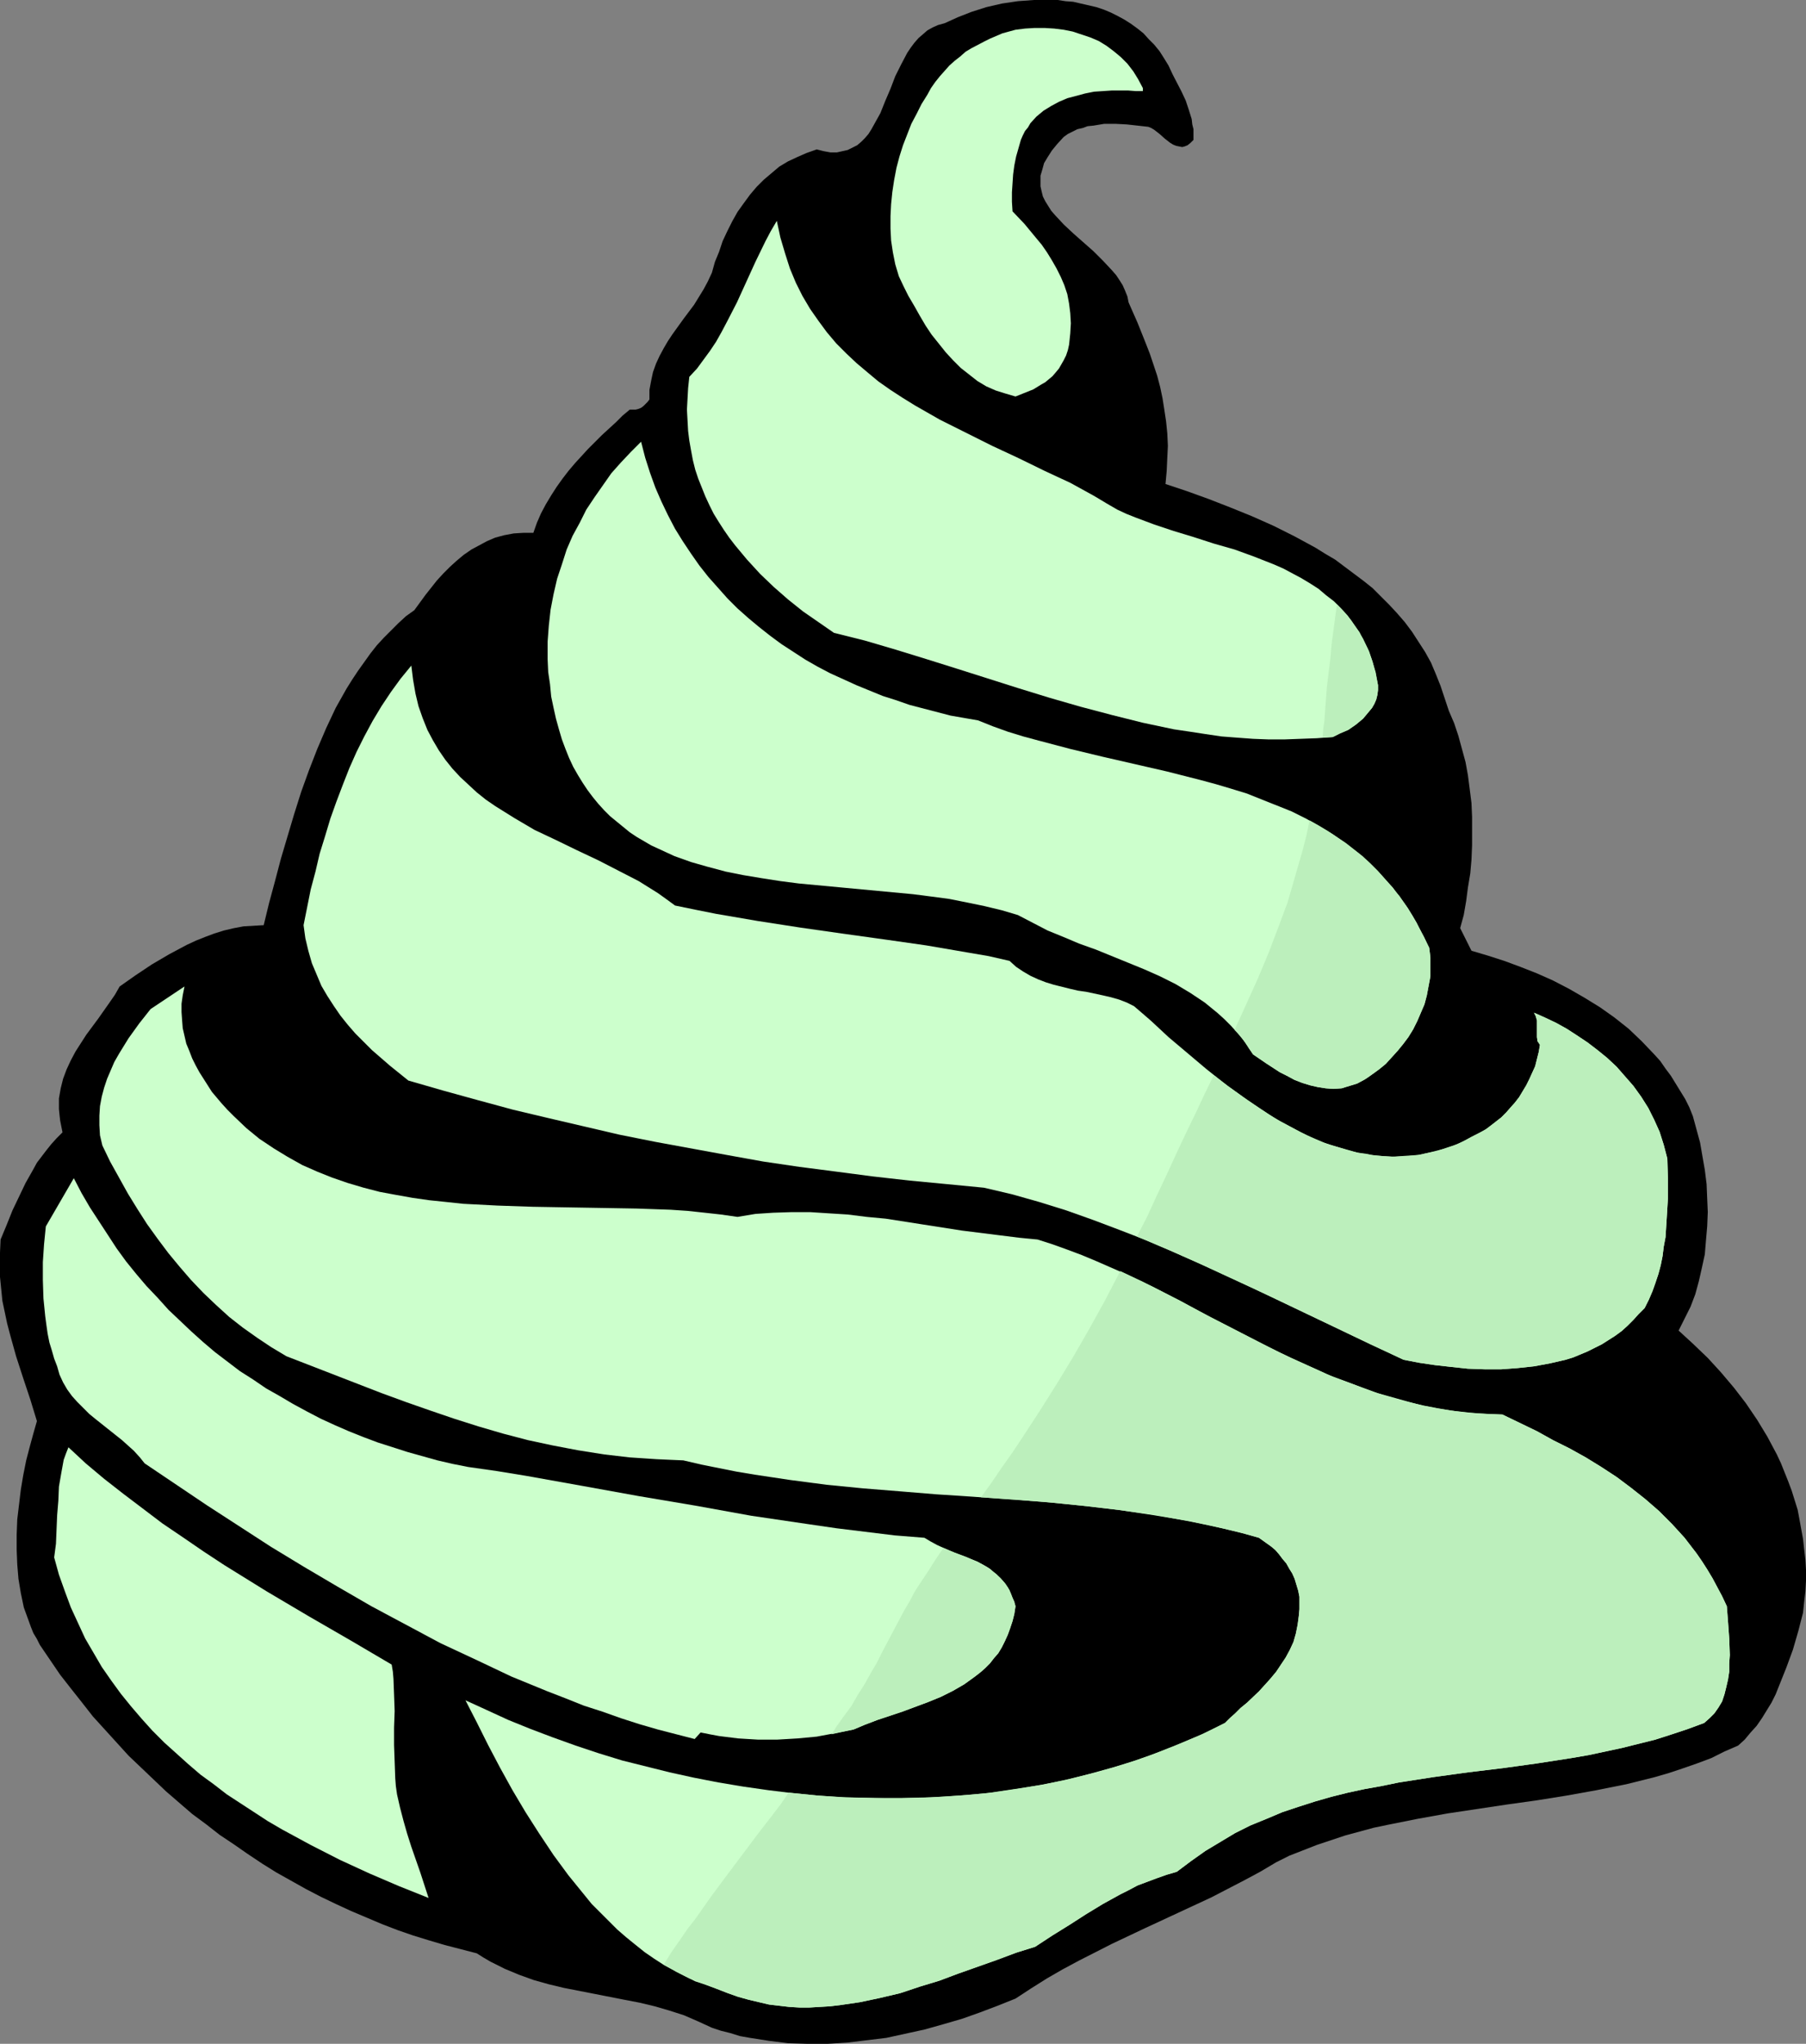 <?xml version="1.0" encoding="UTF-8" standalone="no"?>
<svg
   version="1.0"
   width="129.724mm"
   height="146.783mm"
   id="svg13"
   sodipodi:docname="Cream - Whipped 1.wmf"
   xmlns:inkscape="http://www.inkscape.org/namespaces/inkscape"
   xmlns:sodipodi="http://sodipodi.sourceforge.net/DTD/sodipodi-0.dtd"
   xmlns="http://www.w3.org/2000/svg"
   xmlns:svg="http://www.w3.org/2000/svg">
  <rect width="100%" height="100%" fill="#808080" stroke="none"/>
  <sodipodi:namedview
     id="namedview13"
     pagecolor="#ffffff"
     bordercolor="#000000"
     borderopacity="0.25"
     inkscape:showpageshadow="2"
     inkscape:pageopacity="0.0"
     inkscape:pagecheckerboard="0"
     inkscape:deskcolor="#d1d1d1"
     inkscape:document-units="mm" />
  <defs
     id="defs1">
    <pattern
       id="WMFhbasepattern"
       patternUnits="userSpaceOnUse"
       width="6"
       height="6"
       x="0"
       y="0" />
  </defs>
  <path
     style="fill:#000000;fill-opacity:1;fill-rule:evenodd;stroke:none"
     d="m 317.22,17.776 1.131,2.424 2.424,4.686 1.131,2.424 0.808,2.424 0.808,2.586 0.162,1.454 0.323,1.293 v 1.454 1.454 l -0.808,0.808 -0.808,0.646 -0.808,0.323 -0.646,0.162 -0.808,-0.162 -0.808,-0.162 -0.808,-0.323 -0.808,-0.485 -1.454,-1.131 -1.454,-1.293 -1.454,-1.131 -0.808,-0.485 -0.808,-0.323 -2.909,-0.323 -2.909,-0.323 -3.07,-0.162 h -3.07 l -2.909,0.485 -1.616,0.162 -1.293,0.485 -1.454,0.323 -2.586,1.293 -1.131,0.808 -1.778,1.939 -1.454,1.778 -1.131,1.778 -0.97,1.616 -0.485,1.778 -0.485,1.616 v 1.454 1.454 l 0.323,1.454 0.323,1.293 0.646,1.293 0.808,1.293 0.808,1.293 1.131,1.293 2.262,2.424 2.586,2.424 2.747,2.424 2.747,2.424 2.586,2.586 2.424,2.586 1.131,1.293 0.97,1.454 0.808,1.293 0.646,1.454 0.646,1.616 0.323,1.616 2.424,5.494 2.262,5.656 1.131,2.909 0.97,2.909 0.97,2.909 0.808,3.07 0.646,3.07 0.485,3.07 0.485,3.232 0.323,3.232 0.162,3.394 -0.162,3.232 -0.162,3.555 -0.323,3.555 5.818,1.939 5.818,2.101 5.818,2.262 5.979,2.424 5.818,2.586 5.818,2.909 5.656,3.07 2.586,1.616 2.747,1.616 2.586,1.939 2.586,1.939 2.586,1.939 2.424,1.939 2.262,2.262 2.262,2.262 2.101,2.262 2.101,2.424 1.939,2.586 1.778,2.747 1.778,2.747 1.616,2.909 1.293,3.07 1.293,3.232 1.131,3.394 1.131,3.394 1.454,3.394 1.131,3.394 0.97,3.555 0.97,3.555 0.646,3.555 0.485,3.717 0.485,3.878 0.162,3.717 v 3.878 3.878 l -0.162,3.878 -0.323,3.717 -0.646,3.878 -0.485,3.717 -0.646,3.717 -0.97,3.555 3.07,6.141 4.363,1.293 4.525,1.454 4.363,1.616 4.525,1.778 4.363,1.939 4.363,2.262 4.202,2.424 4.202,2.586 3.878,2.747 3.878,3.07 3.555,3.394 3.394,3.555 1.616,1.778 1.454,2.101 1.454,1.939 1.293,2.101 1.293,2.101 1.293,2.101 1.131,2.262 0.97,2.424 0.97,3.555 0.97,3.555 0.646,3.717 0.646,3.717 0.485,3.878 0.162,3.878 0.162,3.717 -0.162,3.878 -0.323,3.717 -0.323,3.878 -0.808,3.717 -0.808,3.555 -0.97,3.555 -1.293,3.394 -1.616,3.232 -1.616,3.232 3.878,3.555 4.04,3.878 3.555,3.878 3.555,4.202 3.232,4.202 3.07,4.525 2.747,4.525 2.586,4.848 1.131,2.424 0.97,2.424 0.97,2.424 0.97,2.586 0.808,2.586 0.808,2.586 0.485,2.586 0.97,5.333 0.323,2.909 0.323,2.747 0.162,2.747 v 2.909 l -0.162,2.909 -0.323,2.747 -0.323,3.07 -1.293,5.01 -1.454,5.01 -1.778,4.848 -1.939,4.848 -0.97,2.424 -1.131,2.262 -1.293,2.101 -1.293,2.101 -1.454,2.101 -1.616,1.778 -1.616,1.939 -1.778,1.616 -3.717,1.616 -3.555,1.778 -3.878,1.454 -3.717,1.293 -3.878,1.293 -3.878,1.131 -3.878,0.97 -3.878,0.97 -8.08,1.616 -8.08,1.454 -8.08,1.293 -8.08,1.131 -16.16,2.424 -8.08,1.454 -8.08,1.616 -3.878,0.808 -7.757,2.101 -3.878,1.293 -3.878,1.293 -3.717,1.454 -3.717,1.454 -3.555,1.778 -4.363,2.586 -4.525,2.424 -4.363,2.262 -4.363,2.262 -9.05,4.202 -9.05,4.202 -8.888,4.202 -8.888,4.525 -4.525,2.424 -4.202,2.424 -4.363,2.747 -4.202,2.747 -4.848,1.939 -4.686,1.778 -5.01,1.778 -5.01,1.454 -5.171,1.454 -5.171,1.131 -5.171,1.131 -5.333,0.646 -5.333,0.646 -5.333,0.323 h -5.333 l -5.333,-0.162 -5.171,-0.646 -5.171,-0.808 -2.747,-0.485 -2.586,-0.808 -2.586,-0.646 -2.424,-0.808 -3.878,-1.778 -3.717,-1.616 -4.04,-1.293 -3.878,-1.131 -4.04,-0.97 -4.202,-0.808 -8.242,-1.616 -8.242,-1.616 -4.04,-0.97 -4.04,-1.131 -4.04,-1.454 -3.878,-1.616 -1.939,-0.97 -1.939,-0.97 -1.939,-1.131 -1.778,-1.131 -4.363,-1.131 -4.363,-1.131 -4.363,-1.293 -4.202,-1.293 -4.202,-1.454 -4.202,-1.616 -4.202,-1.778 -4.202,-1.778 -4.202,-1.939 -4.04,-1.939 -4.04,-2.101 -4.04,-2.262 -4.04,-2.262 -3.878,-2.424 -3.878,-2.586 -3.717,-2.586 -3.878,-2.586 -3.717,-2.909 -3.717,-2.747 -3.555,-3.07 -3.555,-3.07 -3.394,-3.232 -3.394,-3.232 -3.394,-3.232 -6.464,-7.11 -3.232,-3.555 -2.909,-3.717 -3.07,-3.878 -2.909,-3.717 -2.747,-4.04 -2.747,-4.04 -0.808,-1.616 -0.97,-1.616 -0.646,-1.616 -0.646,-1.778 -1.293,-3.555 -0.808,-3.878 -0.646,-3.878 -0.323,-3.878 -0.162,-4.04 v -4.04 l 0.162,-4.202 0.485,-4.04 0.485,-4.04 0.646,-3.878 0.808,-4.04 0.97,-3.717 0.97,-3.555 0.97,-3.394 L 8.242,379.919 6.302,374.101 4.363,368.122 2.747,362.305 1.939,359.234 1.293,356.164 0.646,353.094 0.323,349.862 0,346.63 v -3.394 -3.232 l 0.162,-3.555 1.616,-3.878 1.616,-4.04 1.778,-3.717 1.778,-3.717 2.101,-3.717 0.97,-1.778 2.586,-3.394 1.293,-1.616 1.454,-1.616 1.616,-1.616 -0.323,-1.616 -0.323,-1.616 -0.162,-1.454 -0.162,-1.616 v -1.454 -1.454 l 0.485,-2.747 0.646,-2.586 0.97,-2.586 1.131,-2.424 1.293,-2.424 1.454,-2.262 1.454,-2.262 3.232,-4.363 3.07,-4.363 1.454,-2.101 1.293,-2.262 4.363,-3.07 4.363,-2.909 4.686,-2.747 2.424,-1.293 2.424,-1.293 2.424,-1.131 2.424,-0.97 2.586,-0.97 2.586,-0.808 2.747,-0.646 2.586,-0.485 2.747,-0.162 2.747,-0.162 1.454,-5.979 1.616,-5.979 1.616,-6.141 1.778,-5.979 1.778,-5.979 1.939,-6.141 2.101,-5.818 2.262,-5.818 2.424,-5.656 2.586,-5.494 2.909,-5.171 1.616,-2.586 1.616,-2.424 1.616,-2.262 1.616,-2.262 1.778,-2.262 1.939,-2.101 1.939,-1.939 1.939,-1.939 2.101,-1.939 2.262,-1.616 3.07,-4.202 3.07,-3.878 1.778,-1.939 1.778,-1.778 1.778,-1.616 1.939,-1.616 2.101,-1.454 2.101,-1.131 2.101,-1.131 2.262,-0.97 2.424,-0.646 2.586,-0.485 2.586,-0.162 h 2.747 l 0.97,-2.747 1.131,-2.586 1.293,-2.424 1.454,-2.424 1.454,-2.262 1.616,-2.262 1.616,-2.101 1.778,-2.101 3.555,-3.878 3.717,-3.717 3.878,-3.555 1.778,-1.778 1.939,-1.616 h 0.808 0.808 l 0.646,-0.162 0.808,-0.323 0.646,-0.485 0.485,-0.485 0.646,-0.646 0.485,-0.646 v -2.586 l 0.485,-2.586 0.485,-2.262 0.808,-2.262 0.97,-2.101 1.131,-2.101 1.131,-1.939 1.293,-1.939 2.909,-4.04 2.909,-3.878 1.293,-2.101 1.293,-2.101 1.131,-2.101 1.131,-2.424 0.808,-2.909 1.131,-2.747 0.97,-2.909 1.293,-2.747 1.293,-2.586 1.454,-2.586 1.616,-2.262 1.778,-2.424 1.778,-2.101 1.939,-1.939 2.101,-1.778 2.101,-1.778 2.424,-1.454 2.424,-1.131 2.586,-1.131 2.747,-0.97 1.939,0.485 1.778,0.323 h 1.778 l 1.454,-0.323 1.454,-0.323 1.293,-0.646 1.293,-0.646 1.131,-0.97 0.97,-0.97 0.97,-1.131 0.808,-1.293 0.808,-1.454 1.616,-2.909 1.293,-3.232 1.454,-3.394 1.293,-3.394 1.616,-3.232 1.616,-3.07 0.97,-1.454 0.97,-1.293 1.131,-1.293 1.131,-0.97 1.293,-1.131 1.454,-0.808 1.454,-0.646 1.778,-0.485 3.555,-1.616 3.717,-1.454 4.04,-1.293 4.202,-0.97 4.363,-0.646 L 280.699,0 h 4.202 2.262 l 2.101,0.323 2.101,0.162 2.101,0.485 2.101,0.485 2.101,0.485 1.939,0.646 1.939,0.808 1.939,0.97 1.778,0.97 1.778,1.131 1.778,1.293 1.616,1.293 1.454,1.616 1.454,1.454 1.454,1.778 1.131,1.778 z"
     id="path1" />
  <path
     style="fill:#ccffcc;fill-opacity:1;fill-rule:evenodd;stroke:none"
     d="m 310.272,23.917 v 0.808 h -1.939 l -2.101,-0.162 h -4.363 l -2.424,0.162 -2.424,0.162 -2.424,0.485 -2.424,0.646 -2.424,0.646 -2.262,0.97 -2.101,1.131 -2.101,1.293 -1.939,1.616 -1.616,1.778 -0.646,1.131 -0.808,0.97 -0.646,1.293 -0.485,1.131 -0.646,2.262 -0.646,2.262 -0.485,2.424 -0.323,2.424 -0.162,2.424 -0.162,2.424 v 2.586 l 0.162,2.586 3.232,3.394 3.07,3.717 1.616,1.939 1.454,2.101 1.293,2.101 1.293,2.262 1.131,2.262 0.97,2.262 0.808,2.424 0.485,2.586 0.323,2.586 0.162,2.747 -0.162,2.747 -0.323,3.07 -0.323,1.454 -0.485,1.454 -0.646,1.293 -0.646,1.131 -0.646,1.131 -0.808,0.97 -0.97,1.131 -0.97,0.808 -0.97,0.808 -1.131,0.646 -2.101,1.293 -2.424,0.97 -2.424,0.97 -2.747,-0.808 -2.586,-0.808 -2.586,-1.131 -2.424,-1.454 -2.262,-1.778 -2.262,-1.778 -2.101,-2.101 -1.939,-2.101 -1.939,-2.424 -1.939,-2.424 -1.616,-2.424 -1.616,-2.747 -1.454,-2.586 -1.616,-2.747 -1.293,-2.586 -1.293,-2.747 -0.97,-3.232 -0.646,-3.232 -0.485,-3.232 -0.162,-3.232 v -3.394 l 0.162,-3.232 0.323,-3.232 0.485,-3.232 0.646,-3.394 0.808,-3.07 0.97,-3.07 1.131,-2.909 1.131,-2.909 1.454,-2.747 1.293,-2.586 1.616,-2.586 0.97,-1.778 1.131,-1.616 1.293,-1.616 1.293,-1.454 1.293,-1.454 1.454,-1.293 1.454,-1.131 1.454,-1.293 1.616,-0.97 3.394,-1.778 1.616,-0.808 3.394,-1.454 3.555,-0.97 2.586,-0.323 2.586,-0.162 h 2.747 l 2.586,0.162 2.586,0.323 2.424,0.485 2.424,0.808 2.424,0.808 2.262,0.97 2.101,1.293 1.939,1.454 1.939,1.616 1.778,1.778 1.616,2.101 1.293,2.101 z"
     id="path2" />
  <path
     style="fill:#ccffcc;fill-opacity:1;fill-rule:evenodd;stroke:none"
     d="m 303.323,138.329 2.424,1.131 2.424,0.97 5.171,1.939 5.333,1.778 5.333,1.616 5.494,1.778 5.656,1.616 5.333,1.939 5.333,2.101 2.586,1.131 4.848,2.586 2.424,1.454 2.262,1.454 2.101,1.778 2.101,1.616 1.939,1.939 1.778,1.939 1.616,2.262 1.616,2.262 1.293,2.586 1.293,2.586 0.97,2.909 0.808,3.07 0.646,3.232 v 1.293 l -0.162,1.293 -0.323,1.293 -0.485,1.131 -0.646,1.131 -0.808,0.97 -0.808,0.97 -0.808,0.97 -1.939,1.616 -2.101,1.454 -2.262,0.97 -1.939,0.97 -4.363,0.323 -4.363,0.162 -4.363,0.162 h -4.363 l -4.202,-0.162 -4.363,-0.323 -4.202,-0.323 -4.363,-0.646 -4.202,-0.646 -4.363,-0.646 -8.403,-1.778 -8.403,-2.101 -8.565,-2.262 -8.403,-2.424 -8.403,-2.586 -16.806,-5.333 -8.242,-2.586 -8.403,-2.586 -8.242,-2.424 -8.403,-2.101 -4.202,-2.909 -4.202,-2.909 -4.04,-3.232 -3.878,-3.394 -3.717,-3.555 -3.555,-3.878 -3.232,-3.878 -1.616,-2.101 -1.454,-2.101 -1.454,-2.262 -1.293,-2.101 -1.131,-2.262 -1.131,-2.424 -0.97,-2.424 -0.97,-2.424 -0.808,-2.424 -0.646,-2.586 -0.485,-2.586 -0.485,-2.747 -0.323,-2.586 -0.162,-2.909 -0.162,-2.909 0.162,-2.909 0.162,-2.909 0.323,-3.07 2.101,-2.262 1.778,-2.424 1.778,-2.424 1.616,-2.424 1.454,-2.586 1.454,-2.747 2.747,-5.333 5.01,-10.989 2.747,-5.656 1.454,-2.747 1.616,-2.747 0.97,4.525 1.293,4.363 1.293,4.04 1.616,3.878 1.778,3.555 2.101,3.555 2.262,3.232 2.262,3.07 2.586,3.07 2.747,2.747 2.747,2.586 3.07,2.586 2.909,2.424 3.232,2.262 3.232,2.101 3.394,2.101 3.394,1.939 3.394,1.939 7.11,3.555 7.11,3.555 7.272,3.394 6.949,3.394 6.949,3.232 3.232,1.778 3.232,1.778 3.232,1.939 z"
     id="path3" />
  <path
     style="fill:#ccffcc;fill-opacity:1;fill-rule:evenodd;stroke:none"
     d="m 265.509,195.535 4.04,1.616 4.04,1.454 4.202,1.293 4.202,1.131 8.565,2.262 8.726,2.101 17.614,4.04 8.888,2.262 4.202,1.131 4.363,1.293 4.202,1.293 4.04,1.616 4.04,1.616 4.04,1.616 3.878,1.939 3.717,2.101 3.717,2.262 3.394,2.424 3.394,2.586 3.232,2.909 3.07,3.07 3.07,3.394 2.747,3.717 1.293,1.778 1.293,2.101 1.131,1.939 1.131,2.262 1.131,2.262 1.131,2.262 0.323,2.586 v 2.747 2.424 l -0.485,2.586 -0.485,2.586 -0.646,2.424 -0.97,2.262 -0.97,2.262 -1.131,2.262 -1.293,2.101 -1.454,1.939 -1.454,1.778 -1.616,1.778 -1.616,1.778 -1.778,1.454 -1.778,1.293 -1.131,0.808 -0.97,0.646 -2.101,1.131 -2.101,0.646 -2.101,0.646 -2.262,0.162 -2.101,-0.162 -2.101,-0.323 -2.101,-0.485 -2.101,-0.646 -2.101,-0.808 -2.101,-1.131 -1.939,-0.97 -3.717,-2.424 -3.555,-2.424 -1.293,-2.101 -1.454,-1.939 -1.616,-1.939 -1.616,-1.778 -1.778,-1.778 -1.778,-1.616 -1.778,-1.454 -1.778,-1.454 -1.939,-1.293 -1.939,-1.293 -4.04,-2.424 -4.202,-2.101 -4.363,-1.939 -4.363,-1.778 -4.363,-1.778 -4.363,-1.778 -4.525,-1.616 -4.202,-1.778 -4.363,-1.778 -4.04,-2.101 -4.04,-2.101 -4.363,-1.293 -4.686,-1.131 -4.686,-0.97 -4.848,-0.97 -4.848,-0.646 -5.01,-0.646 -10.342,-0.97 -10.342,-0.97 -10.342,-0.97 -5.01,-0.646 -5.171,-0.808 -4.848,-0.808 -4.848,-0.97 -4.848,-1.293 -4.525,-1.293 -4.525,-1.616 -4.202,-1.939 -2.101,-0.97 -1.939,-1.131 -1.939,-1.131 -1.939,-1.293 -1.778,-1.454 -1.778,-1.454 -1.778,-1.454 -1.616,-1.616 -1.616,-1.778 -1.454,-1.778 -1.454,-1.939 -1.293,-1.939 -1.293,-2.101 -1.293,-2.262 -1.131,-2.424 -0.97,-2.424 -0.97,-2.586 -0.808,-2.747 -0.808,-2.909 -0.646,-2.909 -0.646,-3.07 -0.323,-3.394 -0.485,-3.232 -0.162,-3.555 v -4.686 l 0.323,-4.363 0.485,-4.363 0.808,-4.202 0.97,-4.202 1.293,-3.878 1.293,-4.04 1.616,-3.717 1.939,-3.555 1.778,-3.555 2.262,-3.394 2.262,-3.232 2.262,-3.232 2.586,-2.909 2.747,-2.909 2.747,-2.747 1.131,4.363 1.293,4.04 1.454,4.04 1.616,3.717 1.778,3.717 1.939,3.717 2.101,3.394 2.262,3.394 2.262,3.232 2.424,3.07 2.586,2.909 2.586,2.909 2.747,2.747 2.909,2.586 2.909,2.424 3.07,2.424 3.07,2.262 3.232,2.101 3.232,2.101 3.394,1.939 3.394,1.778 3.555,1.616 3.555,1.616 3.555,1.454 3.555,1.454 3.555,1.131 3.717,1.293 3.717,0.97 3.717,0.97 3.717,0.97 3.717,0.646 z"
     id="path4" />
  <path
     style="fill:#ccffcc;fill-opacity:1;fill-rule:evenodd;stroke:none"
     d="m 183.254,245.792 5.494,1.131 5.656,1.131 11.312,1.939 11.474,1.778 11.312,1.616 11.635,1.616 11.312,1.616 11.312,1.939 5.656,0.97 5.656,1.293 1.778,1.616 1.939,1.293 1.939,1.131 2.101,0.97 2.101,0.808 2.101,0.646 4.525,1.131 2.101,0.485 2.262,0.323 4.525,0.97 2.101,0.485 2.262,0.646 2.101,0.808 1.939,0.97 2.262,1.939 2.424,2.101 4.686,4.363 5.171,4.363 5.171,4.363 5.494,4.363 5.656,4.04 2.909,1.939 2.909,1.939 2.909,1.778 3.07,1.616 2.909,1.616 3.07,1.454 3.232,1.293 3.07,0.97 3.07,0.97 3.232,0.808 3.232,0.485 3.232,0.323 3.232,0.162 3.232,-0.162 3.232,-0.323 3.394,-0.808 3.232,-0.808 3.394,-1.131 3.232,-1.616 3.394,-1.778 1.454,-0.808 1.293,-0.97 1.454,-1.131 1.454,-1.131 1.293,-1.293 1.131,-1.293 1.293,-1.454 1.131,-1.454 0.97,-1.616 0.97,-1.616 0.808,-1.616 0.808,-1.778 0.808,-1.778 0.485,-1.939 0.485,-1.939 0.323,-1.939 -0.646,-0.97 -0.162,-1.131 v -1.131 -1.131 -1.131 -1.131 l -0.323,-1.131 -0.485,-0.97 2.909,1.293 3.07,1.454 2.909,1.616 2.747,1.778 2.909,1.939 2.747,2.101 2.586,2.101 2.586,2.424 2.262,2.586 2.262,2.586 2.101,2.909 1.939,3.07 1.616,3.232 1.454,3.232 1.131,3.555 0.97,3.717 0.162,5.333 v 5.494 l -0.323,5.333 -0.323,5.171 -0.485,2.586 -0.323,2.586 -0.485,2.424 -0.646,2.424 -0.808,2.424 -0.808,2.262 -0.97,2.262 -1.131,2.262 -1.616,1.616 -1.454,1.616 -1.616,1.616 -1.616,1.454 -1.778,1.293 -1.778,1.131 -1.778,1.131 -1.939,0.97 -1.939,0.97 -1.939,0.808 -1.939,0.808 -2.101,0.646 -4.202,0.97 -4.363,0.808 -4.525,0.485 -4.363,0.323 h -4.525 l -4.525,-0.162 -4.525,-0.485 -4.363,-0.485 -4.363,-0.646 -4.202,-0.808 -14.059,-6.626 -13.898,-6.626 -13.898,-6.626 -14.059,-6.464 -6.949,-3.07 -7.11,-3.07 -7.11,-2.747 -7.272,-2.747 -7.272,-2.586 -7.272,-2.262 -7.434,-2.101 -7.595,-1.778 -10.019,-0.97 -10.181,-0.97 -10.019,-1.131 -9.858,-1.293 -10.019,-1.293 -9.858,-1.454 -9.858,-1.778 -9.696,-1.778 -9.696,-1.778 -9.696,-1.939 -9.696,-2.262 -9.696,-2.262 -9.534,-2.262 -9.534,-2.586 -9.373,-2.586 -9.534,-2.747 -5.01,-4.04 -2.424,-2.101 -2.424,-2.101 -2.262,-2.262 -2.262,-2.262 -2.101,-2.424 -1.939,-2.424 -1.778,-2.586 -1.778,-2.747 -1.616,-2.747 -1.293,-3.07 -1.293,-3.07 -0.97,-3.394 -0.808,-3.394 -0.485,-3.555 0.97,-4.848 0.97,-4.848 1.293,-4.848 1.131,-4.848 1.454,-4.686 1.454,-4.848 1.616,-4.525 1.778,-4.686 1.778,-4.525 1.939,-4.363 2.101,-4.202 2.262,-4.202 2.424,-4.04 2.586,-3.878 2.586,-3.555 2.909,-3.555 0.485,3.878 0.646,3.717 0.808,3.394 1.131,3.232 1.293,3.232 1.454,2.747 1.616,2.747 1.778,2.586 1.939,2.424 2.101,2.262 2.262,2.101 2.262,2.101 2.424,1.939 2.586,1.778 2.586,1.616 2.586,1.616 5.494,3.232 5.818,2.747 5.656,2.747 5.818,2.747 5.656,2.909 5.333,2.747 2.586,1.616 2.586,1.616 2.262,1.616 z"
     id="path5" />
  <path
     style="fill:#ccffcc;fill-opacity:1;fill-rule:evenodd;stroke:none"
     d="m 60.115,299.443 1.616,1.778 1.778,1.778 3.394,3.232 3.555,2.909 3.878,2.586 3.717,2.262 4.04,2.262 4.04,1.778 4.04,1.616 4.202,1.454 4.363,1.293 4.363,1.131 4.363,0.808 4.525,0.808 4.525,0.646 4.686,0.485 4.525,0.485 9.373,0.485 9.534,0.323 9.373,0.162 9.534,0.162 9.373,0.162 9.211,0.323 4.686,0.323 4.525,0.485 4.363,0.485 4.525,0.646 4.848,-0.808 4.848,-0.323 5.01,-0.162 h 5.01 l 5.01,0.323 5.171,0.323 5.171,0.646 5.171,0.485 10.342,1.616 10.342,1.616 10.342,1.293 5.171,0.646 5.01,0.485 4.04,1.293 4.04,1.454 3.878,1.454 3.878,1.616 7.757,3.394 7.595,3.555 7.595,3.878 7.434,4.04 15.029,7.757 7.595,3.717 7.595,3.394 3.878,1.778 4.04,1.454 3.878,1.454 4.04,1.454 4.04,1.131 4.04,1.131 4.202,1.131 4.202,0.808 4.363,0.646 4.363,0.485 4.363,0.323 4.363,0.162 9.373,4.525 4.363,2.424 4.525,2.262 4.363,2.424 4.202,2.586 4.202,2.747 3.878,2.909 3.878,3.07 3.717,3.232 3.555,3.555 3.394,3.717 1.616,2.101 1.616,2.101 1.454,2.101 1.454,2.262 1.454,2.424 1.293,2.424 1.293,2.424 1.293,2.747 0.323,4.202 0.323,4.525 0.162,4.525 -0.162,2.262 v 2.262 l -0.323,2.101 -0.485,2.101 -0.485,1.939 -0.646,1.939 -0.97,1.616 -1.131,1.616 -1.293,1.293 -1.454,1.293 -4.363,1.616 -4.363,1.454 -4.525,1.454 -4.525,1.131 -4.525,1.131 -4.525,0.97 -4.525,0.97 -4.686,0.808 -9.373,1.454 -9.373,1.293 -9.373,1.131 -9.373,1.293 -9.373,1.454 -4.686,0.97 -4.525,0.808 -4.525,0.97 -4.525,1.131 -4.525,1.293 -4.525,1.454 -4.363,1.454 -4.202,1.778 -4.363,1.778 -4.202,2.101 -4.04,2.424 -4.04,2.424 -3.878,2.747 -3.878,2.909 -2.747,0.808 -2.747,0.97 -2.586,0.97 -2.586,0.97 -2.424,1.293 -2.262,1.131 -4.686,2.586 -4.525,2.747 -4.525,2.909 -4.686,2.909 -4.686,3.07 -5.171,1.616 -5.171,1.939 -10.504,3.717 -5.171,1.939 -5.333,1.616 -5.333,1.778 -5.494,1.293 -5.333,1.131 -5.494,0.808 -2.747,0.323 -2.747,0.162 -2.747,0.162 h -2.747 l -2.747,-0.162 -2.747,-0.323 -2.747,-0.323 -2.747,-0.646 -2.747,-0.646 -2.909,-0.808 -2.747,-0.97 -2.909,-1.131 -3.07,-1.131 -2.909,-0.97 -2.909,-1.454 -2.747,-1.454 -2.747,-1.454 -2.747,-1.778 -2.586,-1.778 -2.424,-1.939 -2.586,-2.101 -2.424,-2.101 -2.262,-2.262 -4.686,-4.686 -2.101,-2.586 -2.101,-2.586 -2.101,-2.586 -4.04,-5.494 -3.878,-5.818 -3.717,-5.818 -3.555,-5.979 -3.394,-6.141 -3.232,-6.141 -3.07,-6.141 -3.07,-5.979 5.656,2.586 5.979,2.747 5.979,2.424 5.979,2.262 6.302,2.262 6.302,2.101 6.302,1.939 6.464,1.616 6.464,1.616 6.626,1.454 6.626,1.293 6.787,1.131 6.787,0.97 6.626,0.808 6.787,0.646 6.787,0.485 6.787,0.162 6.787,0.162 6.787,-0.162 6.787,-0.323 6.787,-0.485 6.626,-0.646 6.626,-0.97 6.626,-1.131 6.626,-1.293 6.302,-1.616 6.464,-1.778 6.302,-1.939 6.302,-2.262 6.141,-2.424 5.979,-2.586 5.818,-2.909 1.293,-1.293 1.454,-1.293 0.808,-0.808 0.646,-0.646 1.778,-1.454 3.232,-3.07 1.616,-1.778 1.454,-1.616 1.616,-1.939 1.293,-1.939 1.293,-1.939 1.131,-2.101 0.97,-2.101 0.646,-2.262 0.485,-2.424 0.323,-2.424 0.162,-1.778 v -1.778 -1.616 l -0.323,-1.616 -0.485,-1.616 -0.485,-1.616 -0.646,-1.454 -0.808,-1.293 -0.808,-1.454 -0.97,-1.131 -0.97,-1.293 -0.97,-1.131 -1.131,-0.97 -1.131,-0.808 -1.131,-0.808 -1.131,-0.808 -4.686,-1.293 -4.686,-1.131 -4.848,-1.131 -4.686,-0.97 -4.848,-0.808 -4.848,-0.808 -9.696,-1.454 -9.696,-1.131 -9.858,-0.97 -19.877,-1.454 -9.858,-0.646 -9.858,-0.808 -10.019,-0.808 -9.858,-0.97 -9.858,-1.293 -9.696,-1.454 -4.848,-0.808 -4.848,-0.97 -4.848,-0.97 -4.848,-1.131 -3.717,-0.162 -3.555,-0.162 -7.272,-0.485 -6.949,-0.808 -7.11,-1.131 -6.787,-1.293 -6.787,-1.454 -6.787,-1.778 -6.626,-1.939 -6.626,-2.101 -6.626,-2.262 -6.464,-2.262 -6.626,-2.424 -12.928,-5.01 -12.928,-5.01 -4.04,-2.424 -3.878,-2.586 -3.878,-2.747 -3.717,-2.909 -3.555,-3.232 -3.394,-3.232 -3.394,-3.555 -3.07,-3.555 -3.07,-3.717 -2.909,-3.878 -2.909,-4.04 -2.586,-4.04 -2.586,-4.202 -2.424,-4.363 -2.424,-4.363 -2.101,-4.363 -0.646,-2.747 -0.162,-2.747 v -2.586 l 0.162,-2.586 0.485,-2.586 0.646,-2.424 0.808,-2.424 0.97,-2.262 0.97,-2.262 1.293,-2.262 1.293,-2.101 1.293,-2.101 2.909,-4.04 3.07,-3.878 9.211,-6.141 -0.485,2.424 -0.323,2.262 v 2.262 l 0.162,2.262 0.162,2.101 0.485,2.101 0.485,2.101 0.808,1.939 0.808,2.101 0.97,1.939 0.97,1.778 1.131,1.778 2.262,3.555 z"
     id="path6" />
  <path
     style="fill:#ccffcc;fill-opacity:1;fill-rule:evenodd;stroke:none"
     d="m 127.017,398.18 7.918,1.131 7.918,1.293 15.352,2.747 15.19,2.747 15.352,2.586 15.19,2.747 15.352,2.262 7.757,1.131 7.918,0.97 7.918,0.97 8.08,0.646 1.616,0.97 1.778,0.97 3.555,1.616 3.717,1.454 3.717,1.454 1.778,0.97 1.616,0.97 1.454,1.293 1.454,1.293 1.293,1.454 1.131,1.778 0.808,2.101 0.485,0.97 0.323,1.293 -0.323,2.101 -0.485,1.939 -0.646,1.939 -0.646,1.778 -0.808,1.778 -0.808,1.616 -0.97,1.616 -1.131,1.293 -1.131,1.454 -1.293,1.293 -1.293,1.131 -1.454,1.131 -2.909,2.101 -3.07,1.778 -3.232,1.616 -3.555,1.454 -6.949,2.586 -6.787,2.262 -3.394,1.293 -3.07,1.293 -2.424,0.485 -2.424,0.485 -5.171,0.97 -5.171,0.485 -5.494,0.323 h -5.333 l -5.333,-0.323 -2.586,-0.323 -2.586,-0.323 -2.586,-0.485 -2.424,-0.485 -1.616,1.778 -5.01,-1.293 -5.01,-1.293 -5.01,-1.454 -5.01,-1.616 -5.01,-1.778 -5.01,-1.616 -4.848,-1.939 -5.01,-1.939 -9.858,-4.04 -9.534,-4.525 -9.696,-4.525 -9.373,-5.01 -9.373,-5.01 -9.211,-5.333 -9.05,-5.333 -9.05,-5.494 -8.726,-5.656 -8.726,-5.656 -8.403,-5.656 -8.403,-5.656 -1.293,-1.616 -1.616,-1.778 -1.616,-1.454 -1.616,-1.454 -7.11,-5.656 -1.778,-1.454 -1.616,-1.616 -1.616,-1.616 -1.454,-1.616 -1.293,-1.778 -1.131,-1.939 -0.97,-2.101 -0.646,-2.262 -0.808,-2.101 -0.646,-2.262 -0.646,-2.101 -0.485,-2.424 -0.323,-2.262 -0.323,-2.424 -0.485,-4.848 -0.162,-5.01 v -4.848 l 0.323,-4.848 0.485,-4.848 7.595,-13.09 2.101,4.04 2.262,3.878 2.424,3.717 2.424,3.717 2.424,3.717 2.586,3.555 2.747,3.394 2.747,3.232 3.07,3.232 2.909,3.232 3.07,2.909 3.07,2.909 3.232,2.909 3.232,2.747 3.394,2.586 3.394,2.586 3.555,2.262 3.555,2.424 3.717,2.101 3.555,2.101 3.878,2.101 3.717,1.939 3.878,1.778 3.717,1.616 4.04,1.616 3.878,1.454 4.04,1.293 4.04,1.293 4.04,1.131 4.04,1.131 4.202,0.97 z"
     id="path7" />
  <path
     style="fill:#ccffcc;fill-opacity:1;fill-rule:evenodd;stroke:none"
     d="m 106.333,451.831 0.323,1.939 0.162,1.939 0.162,4.202 0.162,4.525 -0.162,4.525 v 4.686 l 0.162,4.525 0.162,4.525 0.162,2.101 0.323,2.262 0.808,3.555 0.97,3.717 0.97,3.394 1.131,3.555 2.424,6.949 2.262,6.949 -8.08,-3.232 -7.918,-3.394 -8.08,-3.717 -7.918,-4.04 -7.757,-4.202 -3.878,-2.262 -3.717,-2.424 -3.717,-2.424 -3.717,-2.424 -3.555,-2.747 -3.555,-2.586 -3.394,-2.909 -3.232,-2.909 -3.232,-2.909 -3.232,-3.232 -2.909,-3.232 -2.909,-3.394 -2.747,-3.394 -2.586,-3.555 -2.586,-3.717 -2.262,-3.878 -2.262,-3.878 -1.939,-4.202 -1.939,-4.202 -1.616,-4.363 -1.616,-4.525 -1.293,-4.686 0.485,-3.717 0.162,-3.878 0.162,-3.878 0.323,-3.878 0.162,-3.878 0.646,-3.717 0.323,-1.778 0.323,-1.778 0.646,-1.778 0.646,-1.616 4.686,4.363 5.01,4.202 5.171,4.04 5.333,4.04 5.333,4.04 5.494,3.717 5.656,3.878 5.656,3.717 11.474,7.11 11.474,6.787 11.474,6.626 5.494,3.232 z"
     id="path8" />
  <path
     style="fill:#bcefbc;fill-opacity:1;fill-rule:evenodd;stroke:none"
     d="m 359.075,200.221 0.162,-2.424 0.323,-2.262 0.323,-4.525 0.323,-4.363 0.485,-4.04 0.485,-3.878 0.323,-3.878 0.485,-3.555 0.97,-7.272 1.939,2.101 1.939,2.262 1.616,2.424 1.616,2.586 1.293,2.747 1.131,3.07 0.97,3.232 0.646,3.555 v 1.293 l -0.162,1.293 -0.323,1.293 -0.485,1.131 -0.646,1.131 -0.808,0.97 -0.808,0.97 -0.808,0.97 -1.939,1.616 -2.101,1.454 -2.262,0.97 -1.939,0.97 z"
     id="path9" />
  <path
     style="fill:#bcefbc;fill-opacity:1;fill-rule:evenodd;stroke:none"
     d="m 335.158,279.566 3.232,-7.11 3.07,-6.787 2.909,-6.949 2.586,-6.787 2.586,-6.949 2.101,-7.272 2.101,-7.272 0.97,-3.878 0.808,-3.878 2.586,1.454 2.424,1.454 2.424,1.616 2.424,1.616 2.262,1.778 2.262,1.778 2.101,1.939 2.101,2.101 1.939,2.262 1.939,2.262 1.939,2.262 1.778,2.586 1.616,2.747 1.616,2.747 1.616,2.909 1.454,3.07 0.323,2.586 v 2.747 2.424 l -0.485,2.586 -0.485,2.586 -0.646,2.424 -0.97,2.262 -0.97,2.262 -1.131,2.262 -1.293,2.101 -1.454,1.939 -1.454,1.778 -1.616,1.778 -1.616,1.778 -1.778,1.454 -1.778,1.293 -1.131,0.808 -0.97,0.646 -2.101,1.131 -2.101,0.646 -2.101,0.646 -2.262,0.162 -2.101,-0.162 -2.101,-0.323 -2.101,-0.485 -2.101,-0.646 -2.101,-0.808 -2.101,-1.131 -1.939,-0.97 -3.717,-2.424 -3.555,-2.424 -1.131,-1.616 -1.131,-1.778 -1.293,-1.778 z"
     id="path10" />
  <path
     style="fill:#bcefbc;fill-opacity:1;fill-rule:evenodd;stroke:none"
     d="m 308.656,335.641 2.747,-5.333 2.586,-5.656 2.747,-5.818 2.747,-5.979 2.586,-5.494 2.586,-5.333 2.424,-5.171 2.424,-5.01 4.04,3.07 4.04,2.909 4.202,2.909 4.202,2.747 4.363,2.424 4.525,2.262 4.363,1.939 2.262,0.808 2.424,0.646 2.262,0.646 2.262,0.646 2.424,0.323 2.262,0.485 2.424,0.162 2.262,0.162 2.424,-0.162 2.424,-0.162 2.262,-0.162 2.424,-0.485 2.424,-0.485 2.424,-0.808 2.424,-0.808 2.424,-0.97 2.262,-1.293 2.586,-1.293 1.454,-0.808 1.293,-0.97 1.454,-1.131 1.454,-1.131 1.293,-1.293 1.131,-1.293 1.293,-1.454 1.131,-1.454 0.97,-1.616 0.97,-1.616 0.808,-1.616 0.808,-1.778 0.808,-1.778 0.485,-1.939 0.485,-1.939 0.323,-1.939 -0.646,-0.97 -0.162,-1.131 v -1.131 -1.131 -1.131 -1.131 l -0.323,-1.131 -0.485,-0.97 2.909,1.293 3.07,1.454 2.909,1.616 2.747,1.778 2.909,1.939 2.747,2.101 2.586,2.101 2.586,2.424 2.262,2.586 2.262,2.586 2.101,2.909 1.939,3.07 1.616,3.232 1.454,3.232 1.131,3.555 0.97,3.717 0.162,5.333 v 5.494 l -0.323,5.333 -0.323,5.171 -0.485,2.586 -0.323,2.586 -0.485,2.424 -0.646,2.424 -0.808,2.424 -0.808,2.262 -0.97,2.262 -1.131,2.262 -1.616,1.616 -1.454,1.616 -1.616,1.616 -1.616,1.454 -1.778,1.293 -1.778,1.131 -1.778,1.131 -1.939,0.97 -1.939,0.97 -1.939,0.808 -1.939,0.808 -2.101,0.646 -4.202,0.97 -4.363,0.808 -4.525,0.485 -4.363,0.323 h -4.525 l -4.525,-0.162 -4.525,-0.485 -4.363,-0.485 -4.363,-0.646 -4.202,-0.808 -9.05,-4.202 -9.05,-4.363 -17.938,-8.565 -9.05,-4.202 -9.05,-4.202 -9.05,-4.04 z"
     id="path11" />
  <path
     style="fill:#bcefbc;fill-opacity:1;fill-rule:evenodd;stroke:none"
     d="m 180.184,533.276 2.101,-3.394 2.262,-3.232 2.101,-3.07 2.262,-2.909 4.202,-5.979 4.202,-5.656 8.242,-10.989 4.363,-5.656 2.101,-2.747 2.101,-3.07 7.757,0.808 7.757,0.485 7.757,0.162 h 7.595 l 7.757,-0.162 7.595,-0.485 7.595,-0.646 7.595,-1.131 7.434,-1.131 7.434,-1.616 7.272,-1.778 7.272,-2.101 7.11,-2.424 6.949,-2.747 6.949,-2.909 3.394,-1.616 3.232,-1.616 1.293,-1.293 1.454,-1.293 0.808,-0.808 0.646,-0.646 1.778,-1.454 3.232,-3.07 1.616,-1.778 1.454,-1.616 1.616,-1.939 1.293,-1.939 1.293,-1.939 1.131,-2.101 0.97,-2.101 0.646,-2.262 0.485,-2.424 0.323,-2.424 0.162,-1.778 v -1.778 -1.616 l -0.323,-1.616 -0.485,-1.616 -0.485,-1.616 -0.646,-1.454 -0.808,-1.293 -0.808,-1.454 -0.97,-1.131 -0.97,-1.293 -0.97,-1.131 -1.131,-0.97 -1.131,-0.808 -1.131,-0.808 -1.131,-0.808 -4.525,-1.293 -4.686,-1.131 -4.525,-0.97 -4.686,-0.97 -9.373,-1.778 -9.373,-1.293 -9.534,-1.131 -9.534,-0.97 -9.534,-0.808 -9.696,-0.646 2.909,-4.04 2.747,-4.04 2.747,-3.878 2.586,-3.878 4.848,-7.434 4.686,-7.434 4.525,-7.434 4.363,-7.595 4.202,-7.595 4.202,-8.08 6.141,2.909 6.302,3.232 12.282,6.464 12.282,6.302 6.302,3.232 6.302,2.909 6.302,2.909 6.464,2.424 6.464,2.424 3.394,1.131 3.394,0.97 3.232,0.808 3.555,0.808 3.394,0.646 3.555,0.646 3.555,0.485 3.555,0.323 3.717,0.162 3.555,0.162 9.373,4.525 4.363,2.424 4.525,2.262 4.363,2.424 4.202,2.586 4.202,2.747 3.878,2.909 3.878,3.07 3.717,3.232 3.555,3.555 3.394,3.717 1.616,2.101 1.616,2.101 1.454,2.101 1.454,2.262 1.454,2.424 1.293,2.424 1.293,2.424 1.293,2.747 0.323,4.202 0.323,4.525 0.162,4.525 -0.162,2.262 v 2.262 l -0.323,2.101 -0.485,2.101 -0.485,1.939 -0.646,1.939 -0.97,1.616 -1.131,1.616 -1.293,1.293 -1.454,1.293 -4.363,1.616 -4.363,1.454 -4.525,1.454 -4.525,1.131 -4.525,1.131 -4.525,0.97 -4.525,0.97 -4.686,0.808 -9.373,1.454 -9.373,1.293 -9.373,1.131 -9.373,1.293 -9.373,1.454 -4.686,0.97 -4.525,0.808 -4.525,0.97 -4.525,1.131 -4.525,1.293 -4.525,1.454 -4.363,1.454 -4.202,1.778 -4.363,1.778 -4.202,2.101 -4.04,2.424 -4.04,2.424 -3.878,2.747 -3.878,2.909 -2.747,0.808 -2.747,0.97 -2.586,0.97 -2.586,0.97 -2.424,1.293 -2.262,1.131 -4.686,2.586 -4.525,2.747 -4.525,2.909 -4.686,2.909 -4.686,3.07 -5.171,1.616 -5.171,1.939 -10.504,3.717 -5.171,1.939 -5.333,1.616 -5.333,1.778 -5.494,1.293 -5.333,1.131 -5.494,0.808 -2.747,0.323 -2.747,0.162 -2.747,0.162 h -2.747 l -2.747,-0.162 -2.747,-0.323 -2.747,-0.323 -2.747,-0.646 -2.747,-0.646 -2.909,-0.808 -2.747,-0.97 -2.909,-1.131 -3.717,-1.454 -3.878,-1.454 -3.555,-1.778 z"
     id="path12" />
  <path
     style="fill:#bcefbc;fill-opacity:1;fill-rule:evenodd;stroke:none"
     d="m 225.755,470.738 1.454,-2.262 1.616,-2.262 2.262,-3.07 1.778,-3.07 1.939,-3.07 1.616,-2.909 1.616,-2.747 1.454,-2.909 2.909,-5.494 2.909,-5.494 1.616,-2.747 1.454,-2.747 1.778,-2.747 1.939,-2.909 1.939,-3.07 2.101,-3.07 3.07,1.293 3.07,1.131 2.909,1.293 2.747,1.454 1.293,0.97 1.293,0.97 1.131,1.131 0.97,1.131 0.97,1.293 0.808,1.616 0.646,1.616 0.646,1.939 -0.323,2.101 -0.485,1.939 -0.646,1.939 -0.646,1.778 -0.808,1.778 -0.808,1.616 -0.97,1.616 -1.131,1.293 -1.131,1.454 -1.293,1.293 -1.293,1.131 -1.454,1.131 -2.909,2.101 -3.07,1.778 -3.232,1.616 -3.555,1.454 -6.949,2.586 -6.787,2.262 -3.394,1.293 -3.07,1.293 -3.07,0.646 z"
     id="path13" />
</svg>
